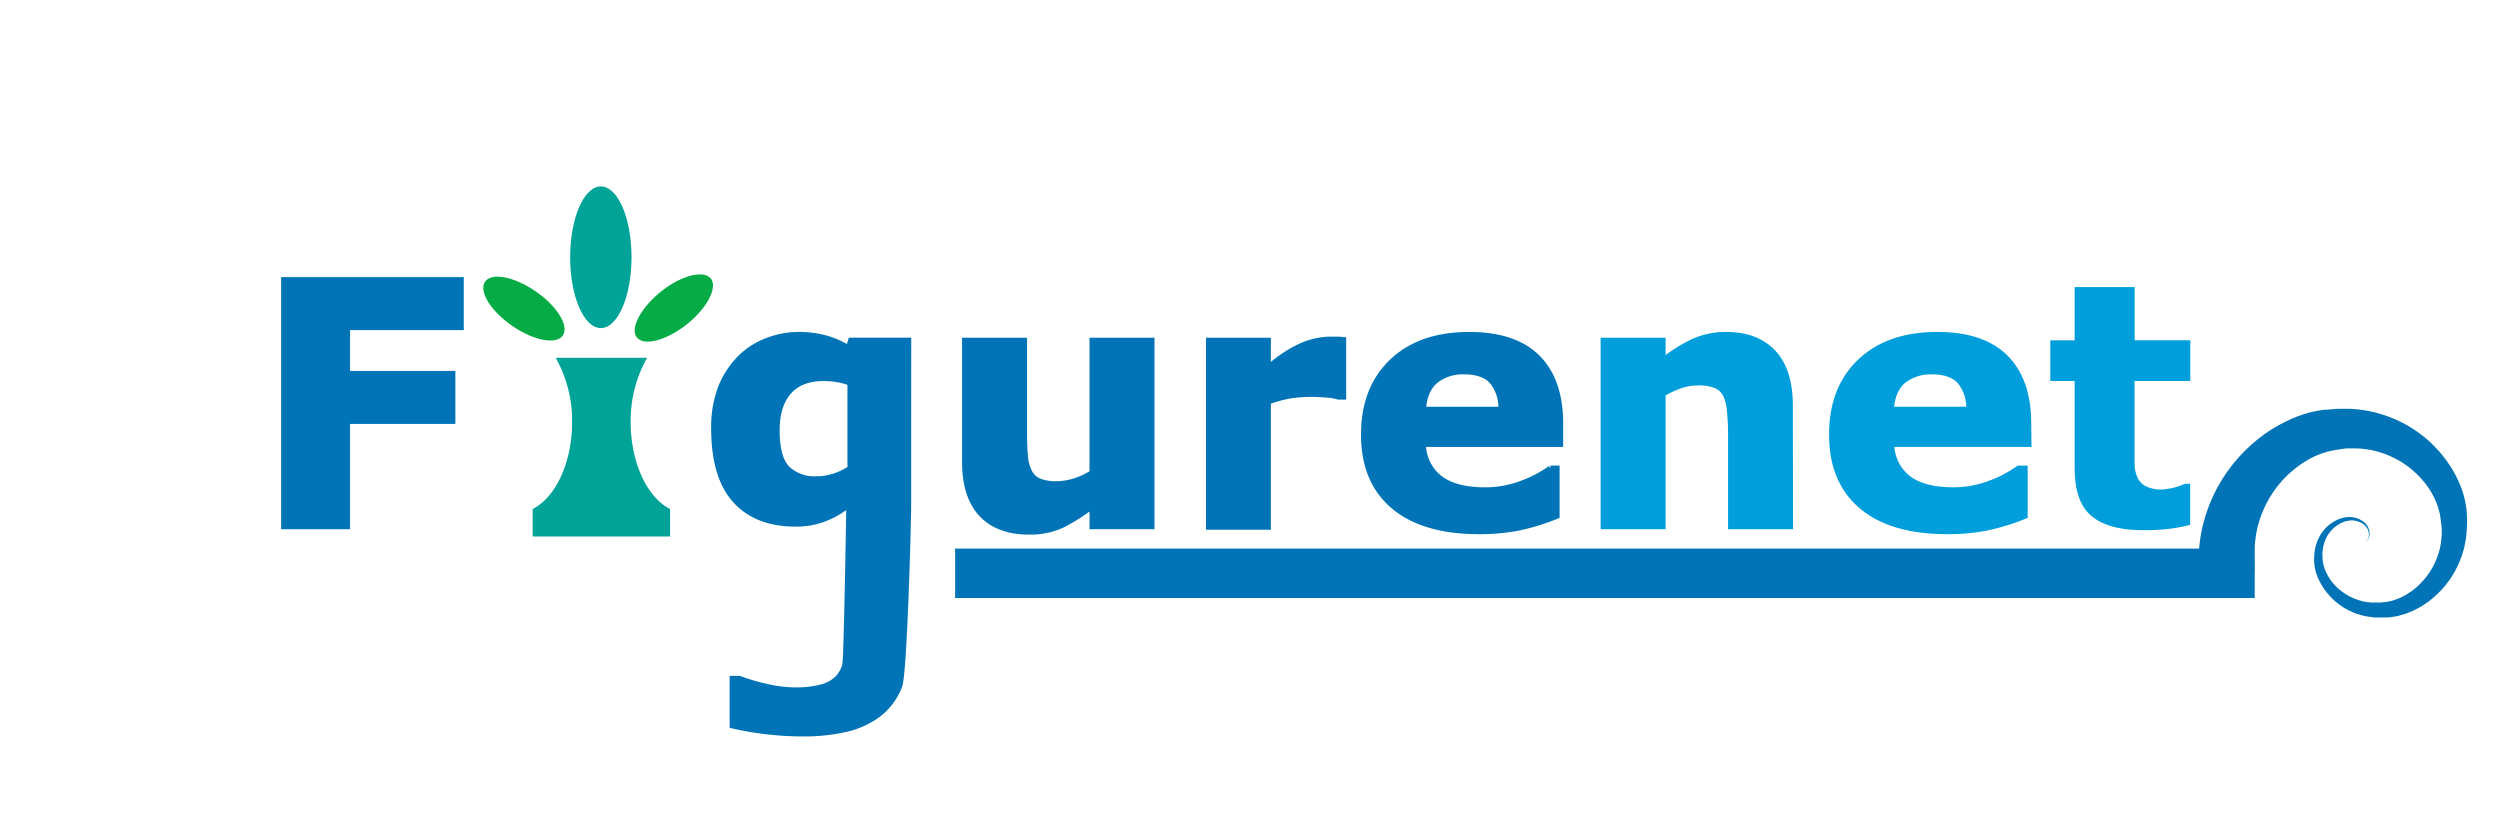 <svg id="logo" xmlns="http://www.w3.org/2000/svg" xmlns:xlink="http://www.w3.org/1999/xlink" viewBox="0 0 479 156">
  <defs>
    <clipPath id="clip-path">
      <path id="underlineclip" d="M472.67,98.77a10.85,10.85,0,0,0-.09-1.1,11.2,11.2,0,0,0-.17-1.14,10.62,10.62,0,0,0-.24-1.12c-.08-.38-.19-.74-.3-1.1A20.85,20.85,0,0,0,470,90.16a24,24,0,0,0-14-10.88,23.2,23.2,0,0,0-4.54-.87c-.39,0-.77-.07-1.16-.08l-1.16,0-1.17,0c-.38,0-.72.05-1.08.08l-1.08.1-.55,0-.59.09c-.39.06-.78.12-1.16.21s-.78.15-1.16.26A24.21,24.21,0,0,0,438,80.75a28.17,28.17,0,0,0-4,2.34,30.5,30.5,0,0,0-9.14,10.31,30.14,30.14,0,0,0-3.14,8.84c-.17,1-.29,1.91-.37,2.87H183v9.47H432v-4.35c0-.8.07-2.28,0-3.24v-1.88H432a19.73,19.73,0,0,1,1.65-7.37,20.53,20.53,0,0,1,8.29-9.49,15.64,15.64,0,0,1,2.84-1.34c.24-.1.49-.15.74-.24s.49-.14.74-.2l.38-.09.42-.08.86-.15c.29-.05.6-.11.87-.14l.79-.1.79,0c.27,0,.53,0,.8,0a17.27,17.27,0,0,1,3.19.33,17.59,17.59,0,0,1,10.82,7.06,14.52,14.52,0,0,1,1.58,2.89,7,7,0,0,1,.29.76q.13.39.24.78c.08.26.13.52.19.78s.09.56.13.85c.08.58.14,1.15.21,1.73s0,1.11,0,1.67l-.09.83a5.76,5.76,0,0,1-.11.82,11.11,11.11,0,0,1-.41,1.63,13.89,13.89,0,0,1-3.5,5.8l-.62.61-.67.54-.34.27a2.74,2.74,0,0,1-.36.23l-.72.47-.76.4-.38.19c-.13.06-.27.1-.4.15l-.8.3-.82.21a4.46,4.46,0,0,1-.84.14c-.29,0-.58.08-.88.09l-.89,0c-.3,0-.58,0-.87,0a9.93,9.93,0,0,1-3.37-.79,10.88,10.88,0,0,1-3-1.89,9.56,9.56,0,0,1-2.16-2.81,7.19,7.19,0,0,1-.85-3.39,7.1,7.1,0,0,1,.73-3.5,6.31,6.31,0,0,1,2.44-2.63,5.17,5.17,0,0,1,1.7-.65,3.58,3.58,0,0,1,1.78.08h0a3.62,3.62,0,0,1,1.25.6,2.68,2.68,0,0,1,.84,1.1,2.24,2.24,0,0,1,.1,1.4,1.34,1.34,0,0,1-1,1,1.41,1.41,0,0,0,1.08-1,2.43,2.43,0,0,0,0-1.51,3,3,0,0,0-.82-1.31,4.36,4.36,0,0,0-1.35-.79,4.11,4.11,0,0,0-2.05-.27,5.78,5.78,0,0,0-2,.58,7.38,7.38,0,0,0-3.07,2.79,8.59,8.59,0,0,0-1.2,4,9,9,0,0,0,.68,4.21,12.66,12.66,0,0,0,9.84,7.52c.36,0,.73.12,1.08.13l1.06,0c.36,0,.72,0,1.09,0a6.77,6.77,0,0,0,1.09-.09l1.1-.18c.36-.09.71-.2,1.07-.3l.53-.15.51-.21c.34-.14.69-.27,1-.42l1-.52a4.59,4.59,0,0,0,.49-.26l.45-.3.91-.62.85-.69a18.09,18.09,0,0,0,5.14-7.08,15.56,15.56,0,0,0,.72-2.12,7.84,7.84,0,0,0,.25-1.09l.21-1.11c.08-.74.15-1.5.18-2.25S472.71,99.49,472.67,98.77Z" style="fill: none"/>
    </clipPath>
  </defs>
  <g>
    <path id="path-f" d="M88.36,62.75H66.57v8.82H86.75v9.15H66.57V100.9H54.36V53.59h34Z" style="fill: #0074b6;stroke: #0074b6;stroke-miterlimit: 10"/>
    <path id="path-i" d="M120.34,80.91a24.89,24.89,0,0,1,2.81-11.86H107.3a24.77,24.77,0,0,1,2.81,11.86c0,7.84-3.16,14.5-7.55,16.92v4.46h25.33V97.83C123.5,95.41,120.34,88.75,120.34,80.91Z" style="fill: #00a397;stroke: #00a397;stroke-miterlimit: 10"/>
    <path id="path-g" d="M159.86,91.2a10.48,10.48,0,0,1-3.37.55,7.42,7.42,0,0,1-5.69-2.06q-1.92-2.06-1.92-7.26,0-4.7,2.25-7.31t6.76-2.62a15.65,15.65,0,0,1,2.57.24,10.8,10.8,0,0,1,2.41.66V89.75A12.51,12.51,0,0,1,159.86,91.2Zm14.23-26H163l-.42,1.48a17,17,0,0,0-4.31-1.9A18.91,18.91,0,0,0,153,64.1a16.64,16.64,0,0,0-6.29,1.25,14.49,14.49,0,0,0-5.17,3.47A17,17,0,0,0,138,74.44a21.45,21.45,0,0,0-1.24,7.65q0,9.25,4.08,13.78t11.59,4.53a15.23,15.23,0,0,0,5.61-1,17.16,17.16,0,0,0,4.59-2.68v.66c0,1.47-.46,29-.75,30a6,6,0,0,1-1.44,2.59,6.91,6.91,0,0,1-3,1.65,18.87,18.87,0,0,1-5.18.58,24.57,24.57,0,0,1-5.41-.68A36.18,36.18,0,0,1,141.7,130h-1.4v9.05a55.52,55.52,0,0,0,6.25,1.1,59.41,59.41,0,0,0,7.34.45,35.53,35.53,0,0,0,8.23-.87,16.62,16.62,0,0,0,6.23-2.85,12.64,12.64,0,0,0,4-5.38c.95-2.29,1.73-31.33,1.73-34.68Z" style="fill: #0074b6;stroke: #0074b6;stroke-miterlimit: 10"/>
    <path id="path-u" d="M220.7,100.9H209.25V97a34.35,34.35,0,0,1-5.82,3.68,14.58,14.58,0,0,1-6.29,1.25q-5.91,0-9.11-3.4t-3.2-10.06V65.21h11.45V82.94q0,2.7.18,4.5a7.62,7.62,0,0,0,.81,3,3.67,3.67,0,0,0,1.84,1.72,8.75,8.75,0,0,0,3.43.54,11.36,11.36,0,0,0,3.26-.54,14,14,0,0,0,3.45-1.59V65.21H220.7Z" style="fill: #0074b6;stroke: #0074b6;stroke-miterlimit: 10"/>
    <path id="path-r" d="M257.43,76.06h-1a10,10,0,0,0-2.35-.38c-1.08-.09-2-.13-2.7-.13a26.28,26.28,0,0,0-4.32.32A24.37,24.37,0,0,0,243,77v24H231.57V65.21H243v5.24a24.47,24.47,0,0,1,6.58-4.33A14.32,14.32,0,0,1,254.73,65l1.36,0c.51,0,1,.05,1.34.09Z" style="fill: #0074b6;stroke: #0074b6;stroke-miterlimit: 10"/>
    <path id="path-e1" d="M272.72,78.43c.17-2.51,1-4.35,2.39-5.49a8.43,8.43,0,0,1,5.44-1.71q3.57,0,5.26,1.81a7.91,7.91,0,0,1,1.78,5.39ZM299,81.14q0-8.25-4.38-12.64t-13.09-4.4q-9.44,0-14.85,5.17t-5.41,14q0,8.92,5.71,13.75t16.45,4.83a38.59,38.59,0,0,0,7.59-.7,42.44,42.44,0,0,0,7.3-2.26V89.71h-1.27a22.08,22.08,0,0,1-5.39,2.84,19.42,19.42,0,0,1-7.05,1.32c-3.83,0-6.72-.75-8.69-2.25a8.33,8.33,0,0,1-3.21-6.49H299Z" style="fill: #0074b6;stroke: #0074b6;stroke-miterlimit: 10"/>
    <path id="path-n" d="M343.05,100.9H331.6V83.12a41.71,41.71,0,0,0-.22-4.33,9.06,9.06,0,0,0-.77-3.18,3.82,3.82,0,0,0-1.87-1.72,8.75,8.75,0,0,0-3.43-.54,10.55,10.55,0,0,0-3.18.51,16.79,16.79,0,0,0-3.5,1.63V100.9H307.18V65.21h11.45v3.84a29,29,0,0,1,5.87-3.67,15,15,0,0,1,6.25-1.28q5.78,0,9,3.39t3.26,10.1Z" style="fill: #009edb;stroke: #009edb;stroke-miterlimit: 10"/>
    <path id="path-e2" d="M362.36,78.43c.17-2.51,1-4.35,2.39-5.49a8.44,8.44,0,0,1,5.45-1.71q3.56,0,5.25,1.81a7.91,7.91,0,0,1,1.78,5.39Zm26.32,2.71q0-8.25-4.38-12.64t-13.09-4.4q-9.43,0-14.85,5.17t-5.41,14q0,8.92,5.71,13.75t16.45,4.83a38.52,38.52,0,0,0,7.59-.7,42.44,42.44,0,0,0,7.3-2.26V89.71h-1.27a22.08,22.08,0,0,1-5.39,2.84,19.38,19.38,0,0,1-7,1.32c-3.83,0-6.72-.75-8.69-2.25a8.36,8.36,0,0,1-3.21-6.49h26.29Z" style="fill: #009edb;stroke: #009edb;stroke-miterlimit: 10"/>
    <g id="path-t">
      <path d="M410.68,101.08c-4.31,0-7.54-.87-9.61-2.58S398,93.84,398,89.66V72.51h-4.66v-6.8H398V55.53h10.45V65.71h10.68v6.8H408.45v13.1q0,1.88,0,3.27a7.16,7.16,0,0,0,.55,2.69,4,4,0,0,0,1.78,2,7.06,7.06,0,0,0,3.53.71,9.89,9.89,0,0,0,2.46-.4,11.08,11.08,0,0,0,2-.7h.32v7a31,31,0,0,1-3.47.65A40.94,40.94,0,0,1,410.68,101.08Z" style="fill: #009edb"/>
      <path d="M408,56V66.21h10.68V72H408v13.6c0,1.22,0,2.32,0,3.29a7.54,7.54,0,0,0,.58,2.85,4.54,4.54,0,0,0,2,2.25,7.47,7.47,0,0,0,3.78.78,10.46,10.46,0,0,0,2.59-.42,13.18,13.18,0,0,0,1.7-.55v6q-1.44.33-3,.54a39.77,39.77,0,0,1-4.92.26c-4.19,0-7.31-.83-9.29-2.46s-2.89-4.44-2.89-8.46V72h-4.66v-5.8h4.66V56H408m1-1H397.5V65.21h-4.66V73h4.66V89.66q0,6.53,3.25,9.23t9.93,2.69a39.88,39.88,0,0,0,5.05-.27,31.72,31.72,0,0,0,3.9-.75V92.68h-.95a13,13,0,0,1-4.34,1.1,6.58,6.58,0,0,1-3.28-.65,3.49,3.49,0,0,1-1.57-1.75,6.64,6.64,0,0,1-.51-2.51c0-.93,0-2,0-3.26V73h10.68v-7.8H409V55Z" style="fill: #009edb"/>
    </g>
    <g id="g-underline">
      <g style="clip-path: url(#clip-path)">
        <path id="underlinepath" d="M188.13,110.7H427.65l-.18.11c-2.53-14.3,8.25-27.35,20.14-28.49,12-1.85,22.43,7.41,23,17,1.17,9.72-6.56,17.51-13.81,17.55-7.43.49-12.6-5.72-12.09-10.65.19-5.14,4.88-7.68,7.49-6.61,2.85.86,2.76,4,1.15,4.31" style="fill: none;stroke: #0074b6;stroke-linecap: square;stroke-linejoin: round;stroke-width: 31px"/>
      </g>
    </g>
    <path id="path-rightleaf" d="M131.34,62.34c-4,3.06-8.16,4-9.4,2.21s1-5.81,4.93-8.87,8.16-4,9.4-2.2S135.3,59.28,131.34,62.34Z" style="fill: #05ab44"/>
    <path id="path-centerleaf" d="M121,49.29c0,7.49-2.63,13.57-5.88,13.57s-5.88-6.08-5.88-13.57,2.63-13.57,5.88-13.57S121,41.79,121,49.29Z" style="fill: #00a397"/>
    <path id="path-leftleaf" d="M102.39,55.66c-4.16-2.78-8.42-3.49-9.53-1.57s1.36,5.73,5.52,8.51,8.42,3.48,9.53,1.56S106.54,58.44,102.39,55.66Z" style="fill: #05ab44"/>
  </g>
</svg>
